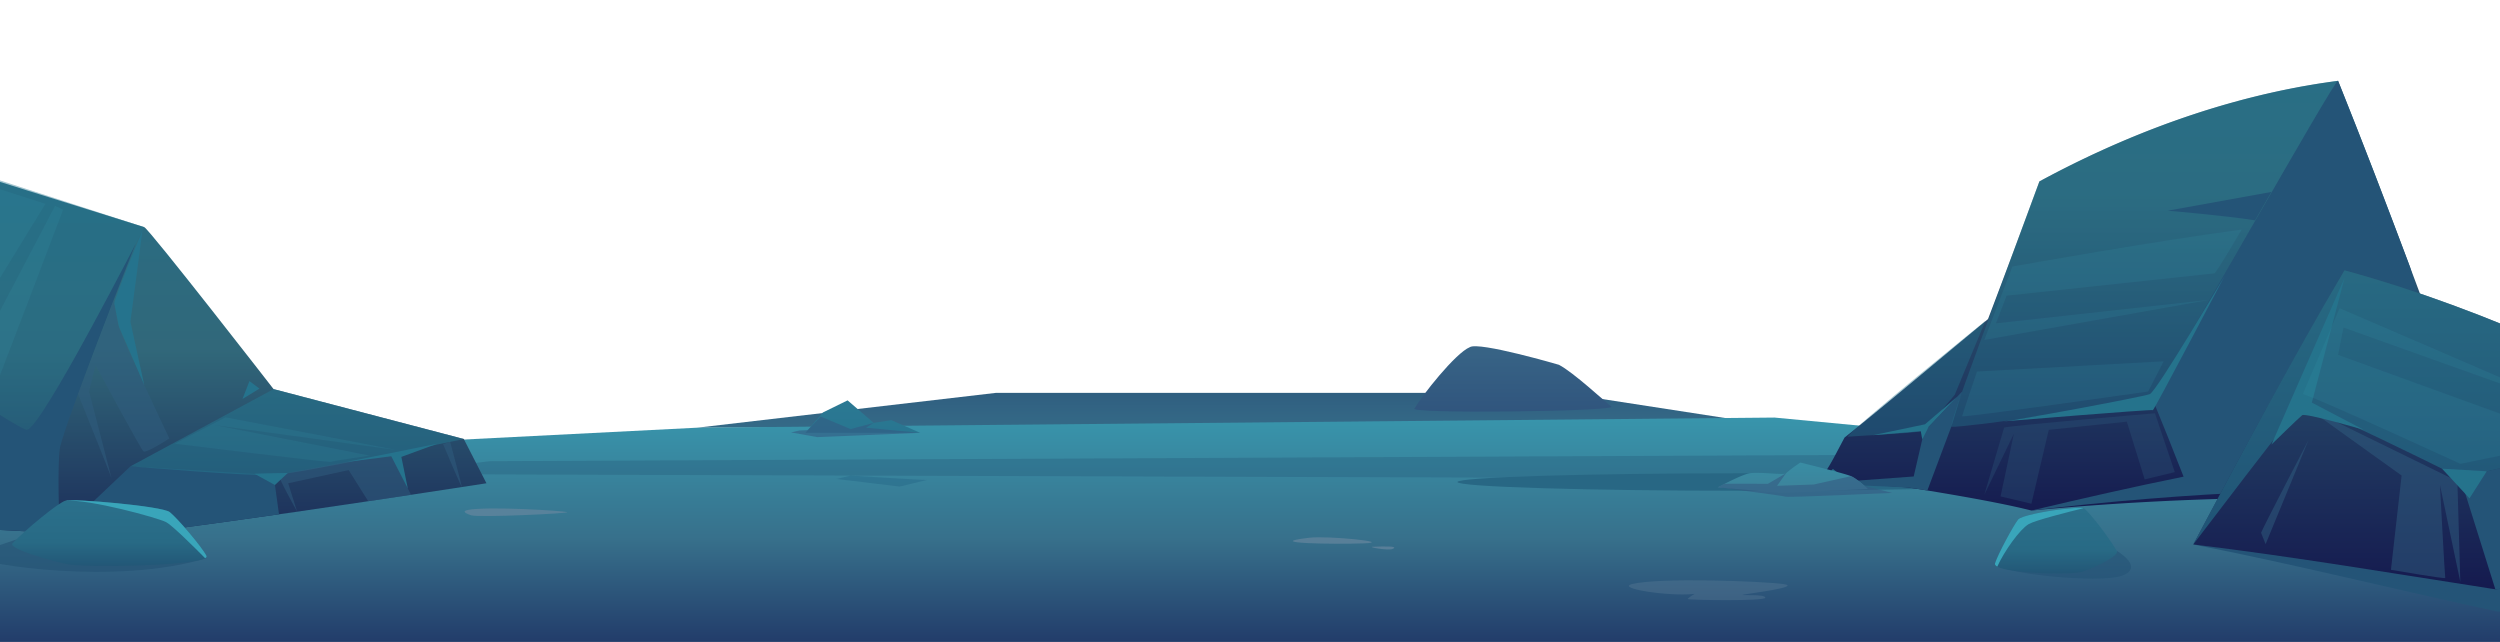 <svg xmlns="http://www.w3.org/2000/svg" xmlns:xlink="http://www.w3.org/1999/xlink" width="1920" height="493" viewBox="0 0 1920 493">
  <defs>
    <clipPath id="clip-path">
      <rect id="Recurso_8stones_long" data-name="Recurso 8stones long" width="1920" height="493" transform="translate(0 3376)"/>
    </clipPath>
    <linearGradient id="linear-gradient" x1="0.5" y1="-6.324" x2="0.5" y2="9.037" gradientUnits="objectBoundingBox">
      <stop offset="0" stop-color="#121551"/>
      <stop offset="0.51" stop-color="#37708b"/>
      <stop offset="1" stop-color="#39a5ba"/>
    </linearGradient>
    <linearGradient id="linear-gradient-2" x1="0.5" y1="4.064" x2="0.5" y2="-5.895" gradientUnits="objectBoundingBox">
      <stop offset="0" stop-color="#162061"/>
      <stop offset="0.51" stop-color="#417790"/>
      <stop offset="1" stop-color="#3596ac"/>
    </linearGradient>
    <linearGradient id="linear-gradient-3" y1="1.354" y2="-0.236" xlink:href="#linear-gradient"/>
    <linearGradient id="linear-gradient-4" x1="0.5" y1="1.157" x2="0.5" y2="-0.006" gradientUnits="objectBoundingBox">
      <stop offset="0" stop-color="#13154c"/>
      <stop offset="0.51" stop-color="#31687a"/>
      <stop offset="1" stop-color="#246f89"/>
    </linearGradient>
    <linearGradient id="linear-gradient-5" x1="0.5" y1="1.068" x2="0.5" y2="-0.517" gradientUnits="objectBoundingBox">
      <stop offset="0" stop-color="#13154c"/>
      <stop offset="0.51" stop-color="#31687b"/>
      <stop offset="1" stop-color="#24708a"/>
    </linearGradient>
    <linearGradient id="linear-gradient-6" x1="0.5" y1="1.076" x2="0.5" y2="-1.411" xlink:href="#linear-gradient-5"/>
    <linearGradient id="linear-gradient-7" x1="0.5" y1="4.559" x2="0.5" y2="-0.739" xlink:href="#linear-gradient-2"/>
    <linearGradient id="linear-gradient-8" x1="0.5" y1="4.56" x2="0.5" y2="-0.738" gradientUnits="objectBoundingBox">
      <stop offset="0" stop-color="#0e1043"/>
      <stop offset="0.51" stop-color="#25748e"/>
      <stop offset="1" stop-color="#2e7a95"/>
    </linearGradient>
    <linearGradient id="linear-gradient-9" x1="0.5" y1="2.264" x2="0.5" y2="-0.963" gradientUnits="objectBoundingBox">
      <stop offset="0" stop-color="#0e1043"/>
      <stop offset="0.51" stop-color="#286a85"/>
      <stop offset="1" stop-color="#2e7a95"/>
    </linearGradient>
    <linearGradient id="linear-gradient-10" x1="95.676" y1="2.264" x2="95.676" y2="-0.964" xlink:href="#linear-gradient-9"/>
  </defs>
  <g id="Rocks_floor" data-name="Rocks floor" transform="translate(0 -3376)" clip-path="url(#clip-path)">
    <g id="Recurso_40rocks_floor" data-name="Recurso 40rocks floor" transform="translate(-231.81 3438.029)" style="isolation: isolate">
      <g id="Capa_2" transform="translate(0 -0.001)">
        <g id="Capa_1-2">
          <path id="Path_172" data-name="Path 172" d="M617.988,219.814l229.67-26.76h434.587l173.274,26.76Z" transform="translate(149.225 46.618)" fill="url(#linear-gradient)"/>
          <path id="Path_173" data-name="Path 173" d="M1062.015,211.821c4.99-9.041,31.208-42.4,42.292-46.885,6.871-4.466,68.42,13.543,68.42,13.543,11.084,5.732,35.277,28.243,40.267,32.076,5.009,3.833-161,5.786-150.98,1.284Z" transform="translate(256.338 39.657)" fill="url(#linear-gradient-2)"/>
          <path id="Path_174" data-name="Path 174" d="M752.614,216.121,296.962,239.265H60.457v141.4H2320.635V245.774l-255.31,8.679L1580.02,208.346Z" transform="translate(14.599 50.311)" fill="url(#linear-gradient-3)"/>
          <path id="Path_175" data-name="Path 175" d="M476.733,265.7c15.695-2.947,73.284.687,76.177,1.682s-67.986,4.358-73.772,2.441c-5.786-1.935-6.455-3.345-2.4-4.1Z" transform="translate(114.494 63.888)" fill="#67869f" opacity="0.7" style="mix-blend-mode: multiply;isolation: isolate"/>
          <path id="Path_176" data-name="Path 176" d="M1041.06,287.067c23.144-.832-27.032-6-41.949-4.3-37.555,4.3,18.8,5.135,41.949,4.3Z" transform="translate(238.219 68.198)" fill="#67869f" opacity="0.7" style="mix-blend-mode: multiply;isolation: isolate"/>
          <path id="Path_177" data-name="Path 177" d="M422.241,246.149l1216.518,3.942L1539.492,231.5l-1033.48,4.755Z" transform="translate(101.958 55.902)" fill="#245374" opacity="0.3" style="mix-blend-mode: multiply;isolation: isolate"/>
          <path id="Path_178" data-name="Path 178" d="M1531.446,249.532c0,3.725-99.195,6.726-221.57,6.726s-221.57-3.02-221.57-6.726,99.195-6.726,221.57-6.726S1531.446,245.825,1531.446,249.532Z" transform="translate(262.792 58.632)" fill="#286784" style="mix-blend-mode: multiply;isolation: isolate"/>
          <path id="Path_179" data-name="Path 179" d="M1036.05,288.324c-4.448.181,12.115,3.182,15.351,1.645C1056.283,287.673,1045.325,287.962,1036.05,288.324Z" transform="translate(249.992 69.564)" fill="#67869f" opacity="0.7" style="mix-blend-mode: multiply;isolation: isolate"/>
          <path id="Path_180" data-name="Path 180" d="M1244.786,319.463s-5.461,3.255-5.1,3.978,59.488,1.808,59.488-1.085-19.347-1.446-17.394-2.17,47.229-6.148,30.955-8.317-94.674-5.117-115.721,0c-13.38,3.255,27.936,9.764,47.771,7.594Z" transform="translate(288.41 74.623)" fill="#67869f" opacity="0.3" style="mix-blend-mode: multiply;isolation: isolate"/>
          <path id="Path_181" data-name="Path 181" d="M38.9,277.53c66.54-3.49,141.758,13.814,147.544,15.64s-130.91,4.3-130.91,4.3L38.9,277.53Z" transform="translate(9.394 66.905)" fill="#67869f" opacity="0.3" style="mix-blend-mode: multiply;isolation: isolate"/>
          <path id="Path_182" data-name="Path 182" d="M31.459,11.3c34.12,15.044,299.627,96.916,303.515,98.363,3.869,1.447,99.339,124.4,99.339,124.4l146.1,38.333s17.412,33.993,17.394,33.993S307.02,351.613,294,347.327,31.459,334.218,31.459,334.218V11.3Z" transform="translate(7.596 2.731)" fill="url(#linear-gradient-4)"/>
          <path id="Path_183" data-name="Path 183" d="M328.356,100.874c-19.365,37.447-75.219,143.892-83.663,142.861-7.884-.958-143.964-90.443-213.234-140.637V312.589s173.292,6.112,238.566,10.65c-.416-10.9-1.772-51.46.108-64.876C272.3,242.813,328.356,100.91,328.356,100.874Z" transform="translate(7.596 24.36)" fill="#245477" style="mix-blend-mode: multiply;isolation: isolate"/>
          <path id="Path_184" data-name="Path 184" d="M387.912,245.253l-109.935-6.744L223.624,290c3.562.38,22.982,2.134,23.976,2.459,6.148,2.025,74.3-7,144.489-17.087Z" transform="translate(53.998 57.594)" fill="#245477" style="mix-blend-mode: multiply;isolation: isolate"/>
          <path id="Path_185" data-name="Path 185" d="M377.34,190.737,267.4,250.044s91.13,7.721,109.935,6.744c18.8-.958,146.1-27.719,146.1-27.719Z" transform="translate(64.57 46.059)" fill="#25738d" opacity="0.6"/>
          <path id="Path_186" data-name="Path 186" d="M0,93.627c15.188,19.655,242.056,170.49,252.29,171.755,10.252,1.248,90.262-155.7,90.262-155.7L39.056,11.3Z" transform="translate(0 2.731)" fill="#25738d" opacity="0.4"/>
          <path id="Path_187" data-name="Path 187" d="M91.014,156.523l92.125-96.284,61.567,19.745L165.527,209.23Z" transform="translate(21.977 14.547)" fill="#369ab0" opacity="0.15" style="mix-blend-mode: multiply;isolation: isolate"/>
          <path id="Path_188" data-name="Path 188" d="M163.414,213.4c.362-1.085,71.241-135.972,71.241-135.972l6.148,2.893S184.75,228.586,184.389,227.139,163.414,213.4,163.414,213.4Z" transform="translate(39.459 18.697)" fill="#369ab0" opacity="0.15" style="mix-blend-mode: multiply;isolation: isolate"/>
          <path id="Path_189" data-name="Path 189" d="M294.976,228.469s119.1,14.7,119.826,13.977,29.654-4.828,29.654-4.828L325.841,214.239l139.1,19.04L333.8,208.2l-38.821,20.251Z" transform="translate(71.227 50.275)" fill="#369ab0" opacity="0.15" style="mix-blend-mode: multiply;isolation: isolate"/>
          <path id="Path_190" data-name="Path 190" d="M265.484,152.69c.344,7.233,39.634,89.232,39.634,89.232s-17.7,11.518-19.817,9.963-36.832-66.232-36.832-66.232L243.461,205.8s18.027,69.632,17.3,66.847S235,207.784,235,207.784l27.357-72.145Z" transform="translate(56.745 32.754)" fill="#315f80" opacity="0.5" style="mix-blend-mode: multiply;isolation: isolate"/>
          <path id="Path_191" data-name="Path 191" d="M373.231,275.151l-6.871-21.77,46.469-10.126,15.026,23.922s33.7-5.063,33.035-4.972c-.669.109-15.423-31.371-15.423-31.371s-85.2,14.863-86.122,16.346,13.9,27.954,13.9,27.954Z" transform="translate(86.761 55.741)" fill="#315f80" opacity="0.5" style="mix-blend-mode: multiply;isolation: isolate"/>
          <path id="Path_192" data-name="Path 192" d="M460.822,225.094s14.827,35.168,14.465,33c-.362-2.188-9.041-34.716-9.041-34.716Z" transform="translate(111.274 53.94)" fill="#315f80" opacity="0.5" style="mix-blend-mode: multiply;isolation: isolate"/>
          <path id="Path_193" data-name="Path 193" d="M344.178,243.249c.723-.235,25.549-.633,25.549-.633l-9.872,9.258-15.695-8.625Z" transform="translate(83.104 58.586)" fill="#25738d"/>
          <path id="Path_194" data-name="Path 194" d="M401.108,238.54l.687-.145,68.981-13.868-27.592,10.126,4.99,24.374-12.711-24.862Z" transform="translate(96.855 54.218)" fill="#25738d"/>
          <path id="Path_195" data-name="Path 195" d="M257.414,148.6c.723-5.7,21.643-55.944,21.643-55.944l-9.24,70.047,10.6,48.549-19.456-44.842-3.526-17.81Z" transform="translate(62.157 22.376)" fill="#25738d"/>
          <path id="Path_196" data-name="Path 196" d="M342.084,185.785l-5.352,13.742,13.019-7.974Z" transform="translate(81.31 44.863)" fill="#25738d"/>
          <path id="Path_197" data-name="Path 197" d="M704.239,246.833l48.35,5.84s22.276-5.3,21.246-5.045c-1.031.235-58.783-3.381-58.783-3.381Z" transform="translate(170.052 58.98)" fill="#1b577e" opacity="0.3" style="mix-blend-mode: multiply;isolation: isolate"/>
          <path id="Path_198" data-name="Path 198" d="M1543.521,286.9c78.853,15.405,156.911,35.15,234.137,51.622h226.054q3.661-14.727,7.2-28.786c-152.354-16.02-310.313-24.681-467.387-22.855h0Z" transform="translate(372.712 69.216)" fill="#245477" style="mix-blend-mode: multiply;isolation: isolate"/>
          <path id="Path_199" data-name="Path 199" d="M1310.6,309.348c9.312-11.807,11.1-16.038,21.336-35.331,35.946-28.8,72.489-59.9,110.206-91,12.982-34.011,26.092-69.433,39.472-105.74,72.995-39.526,151.07-67.028,229.363-77.244,43.775,108.977,84.259,221.642,122.61,325.231a2216.8,2216.8,0,0,0-358.139,4.792c-31.769-8.155-94.313-17.666-94.313-17.666s-45.475-3.779-70.518-3.038Z" transform="translate(316.47 0.009)" fill="url(#linear-gradient-5)"/>
          <path id="Path_200" data-name="Path 200" d="M1413.922,219.33l-18.371,48.946-14.429-2.3-70.517-3.038,74.459-5.442L1393,223.109l29.274-30.9Z" transform="translate(316.47 46.414)" fill="#245477" style="mix-blend-mode: multiply;isolation: isolate"/>
          <path id="Path_201" data-name="Path 201" d="M1429.467,216.739c1.863-1.428,115.83-11.03,115.83-11.03l15.26,45.167-23.126,5.605-13.724-44.354-59.94,6.292-13.344,56.739-23.687-5.605,10.234-48.151-22.71,46.831,15.206-51.478Z" transform="translate(341.5 49.674)" fill="#315f80" opacity="0.3" style="mix-blend-mode: multiply;isolation: isolate"/>
          <path id="Path_202" data-name="Path 202" d="M1329.7,237.49c1.863-.38,51.858-2.622,56.215-4.231s26.055-27.954,26.055-27.954l23.506-56.7S1332.682,231.505,1329.7,237.49Z" transform="translate(321.081 35.884)" fill="#25738c" opacity="0.4"/>
          <g id="Group_168" data-name="Group 168" transform="translate(1791.906 0)" style="mix-blend-mode: multiply;isolation: isolate">
            <path id="Path_203" data-name="Path 203" d="M1626.568,1.15c2.712-.4,5.424-.778,8.118-1.121-2.712.362-5.424.723-8.118,1.121Z" transform="translate(-1399.14 0.009)" fill="#245477"/>
            <path id="Path_204" data-name="Path 204" d="M1780.648,309.012c-14.99-54.027-30.413-109.61-46.4-165.752C1716.368,95.524,1697.926,47.428,1678.9.036c-1.7-3.4-128.975,224.137-143.241,242.49q12.395,30.241,24.609,61.513c-39.309,7.974-78.292,16.87-116.9,26.019,59.4-7.124,119.627-12.1,180.055-14.537,52.364-4.267,104.963-6.654,157.218-6.527Z" transform="translate(-1443.375 0.001)" fill="#245477"/>
          </g>
          <path id="Path_205" data-name="Path 205" d="M1461.52,77.3c-.054-.253-17.394,47.373-34.3,92.9-16.978,46.09-33.523,90.064-33.378,95.542,8.95.832,129.047-15.984,153.819-23.2C1561.908,224.174,1689.183-3.363,1690.883.036,1612.59,10.252,1534.515,37.754,1461.52,77.3Z" transform="translate(336.569 0.001)" fill="#25738c" opacity="0.4"/>
          <path id="Path_206" data-name="Path 206" d="M1594.764,90.6c-22.4-3.652-67.118-7.413-67.118-7.413L1607.4,68.759S1598.959,83.3,1594.782,90.6Z" transform="translate(368.879 16.605)" fill="#245477" style="mix-blend-mode: multiply;isolation: isolate"/>
          <path id="Path_207" data-name="Path 207" d="M1543.521,327.8c37.031-69.65,75.761-142.228,116.155-210.54,111.454,30.377,218.6,82.777,317.618,136.424,10.722,35.313,21.824,67.787,33.6,96.971-77.1-1.663-156.368,3.634-235.366,11.59C1698.822,350.347,1621.361,337.256,1543.521,327.8Z" transform="translate(372.712 28.316)" fill="url(#linear-gradient-6)"/>
          <path id="Path_208" data-name="Path 208" d="M1613.649,202.068l72.958,52.31-8.191,72.416s42.057,7.269,41.7,6.256-4.086-71.566-4.086-71.566L1731.7,336.16l-2.278-77.407-115.775-56.667Z" transform="translate(389.646 48.795)" fill="#315f80" opacity="0.5" style="mix-blend-mode: multiply;isolation: isolate"/>
          <path id="Path_209" data-name="Path 209" d="M1585.467,293.56c.741-2.73,36.489-71.422,36.489-71.422l-33,80.083-3.471-8.679Z" transform="translate(382.841 53.641)" fill="#315f80" opacity="0.5" style="mix-blend-mode: multiply;isolation: isolate"/>
          <path id="Path_210" data-name="Path 210" d="M1708.741,250.574c9.095,29.075,18.045,57.7,26.887,85.67,79-7.956,158.267-13.254,235.366-11.59-11.771-29.165-22.873-61.658-33.6-96.971-72.326-8.281-150.745,2.965-228.657,22.891Z" transform="translate(412.608 54.316)" fill="#245477" style="mix-blend-mode: multiply;isolation: isolate"/>
          <path id="Path_211" data-name="Path 211" d="M1659.676,117.274c-40.412,68.294-79.124,140.872-116.155,210.54,27.339-35.856,55.275-72.705,83.88-108.6,40.954,17.792,81.4,37.573,121.236,57.372,77.913-19.926,156.332-31.154,228.658-22.891C1878.28,200.05,1771.13,147.65,1659.676,117.274Z" transform="translate(372.712 28.32)" fill="#25738c" opacity="0.6"/>
          <path id="Path_212" data-name="Path 212" d="M1648,122.022l-25.1,95.687,39.942,20.92s-44.878-13.145-47.355-11.247-23.6,22.548-23.6,22.548Z" transform="translate(384.392 29.466)" fill="#25738c"/>
          <path id="Path_213" data-name="Path 213" d="M1611.333,206.6c14.049,4.358,120.929,53.63,120.929,53.63l87.442-17.919-181.338-65.762,4.141-21.029,183.147,65.473-186.13-80.3Z" transform="translate(389.087 33.975)" fill="#369ab0" opacity="0.15" style="mix-blend-mode: multiply;isolation: isolate"/>
          <path id="Path_214" data-name="Path 214" d="M1435.85,120.429c4.086-.741,112.792-20.107,176.077-28.352-19.727,33.6-20.848,33.6-20.848,33.6l-159.7,17.141-8.191,21.246,164.089-18.081-173.021,30.829Z" transform="translate(341.5 22.235)" fill="#369ab0" opacity="0.15" style="mix-blend-mode: multiply;isolation: isolate"/>
          <path id="Path_215" data-name="Path 215" d="M1411.986,181.38l143.313-7.829-11.916,23.18s-143.1,20.468-142.843,18.986,11.427-34.337,11.427-34.337Z" transform="translate(338.187 41.909)" fill="#369ab0" opacity="0.15" style="mix-blend-mode: multiply;isolation: isolate"/>
          <path id="Path_216" data-name="Path 216" d="M1345.374,224.98c.8-.054,39.978-8.354,39.978-8.354l24.681-21.155-21.878,23.09-4.918,9.637-1.121-6.256-36.76,3.038Z" transform="translate(324.862 47.202)" fill="#25738c"/>
          <path id="Path_217" data-name="Path 217" d="M1318.105,243.167l10.542,2.748-7.45-5.732Z" transform="translate(318.282 57.999)" fill="#25738c"/>
          <path id="Path_218" data-name="Path 218" d="M1697.424,239.98l21.083,22.764,13.236-20.776Z" transform="translate(409.875 57.949)" fill="#25738c"/>
          <path id="Path_219" data-name="Path 219" d="M1424.3,232.579c6.763.181,109.429-19.058,114.636-21.119s57.336-90.516,57.336-90.516-54.516,103.643-54.949,102.811-117.041,8.824-117.041,8.824Z" transform="translate(343.92 29.206)" fill="#25738c"/>
          <path id="Path_220" data-name="Path 220" d="M1249.4,255.218s18.3-9.818,24.41-10.813,26.833,1.013,27.936,0a108.748,108.748,0,0,1,11.048-8.227s34.138,8.372,38.965,10.451,12.91,9.8,12.91,9.8l-66.5,3.074-48.766-4.285Z" transform="translate(301.692 57.031)" fill="url(#linear-gradient-7)"/>
          <path id="Path_221" data-name="Path 221" d="M684.985,222.63h88.093l-22.1-9.728-13.561,2.079-20.07-17.268-18.986,9.312Z" transform="translate(165.403 47.743)" fill="url(#linear-gradient-8)"/>
          <path id="Path_222" data-name="Path 222" d="M698.883,207.749l22.982,9.6,17.72-4.792-5.913,3.707,41.569,3.942-79.052,3.309-20.161-3.634,6.419-1.447,6.509-.307Z" transform="translate(163.24 50.166)" fill="#345b82" opacity="0.6" style="mix-blend-mode: multiply;isolation: isolate"/>
          <path id="Path_223" data-name="Path 223" d="M1254.637,250.906c.344-.163,33.234,0,33.234,0l13.868-8.1-6.853,9.655,28.171-1.013,28.7-6.437,3.562,2.079,6.744,5.352,21.264,5.442s-79.54,3.671-81.6,2.947-52.346-7.233-52.346-7.233l3.327-1.736,1.9-.976Z" transform="translate(301.685 58.632)" fill="#345b82" opacity="0.6" style="mix-blend-mode: multiply;isolation: isolate"/>
          <path id="Path_224" data-name="Path 224" d="M202.555,283.776c-9.674,3.345-32.095,10.18-29.2,14.357s103.878,21.39,175.372,0C255.551,304.135,202.555,283.776,202.555,283.776Z" transform="translate(41.798 68.525)" fill="#245374" opacity="0.6" style="mix-blend-mode: multiply;isolation: isolate"/>
          <path id="Path_225" data-name="Path 225" d="M194.508,292.6c9.836-10.451,34.716-30.865,40.5-32.727s74.5,4.1,80.282,8.715S339.883,295.039,343.5,302.2s-82.451,9.258-104.872,6.762c-10.035-1.537-48.115-12.115-44.119-16.364Z" transform="translate(46.897 62.668)" fill="url(#linear-gradient-9)"/>
          <path id="Path_226" data-name="Path 226" d="M304.464,276.23c4.647,2.387,21.571,19.184,30.051,27.755.976-.56,1.374-1.139,1.049-1.772-3.616-7.16-22.421-29-28.207-33.613s-74.5-10.578-80.281-8.715c18.57-1.392,71.114,13.127,77.388,16.364Z" transform="translate(54.832 62.671)" fill="#39a5ba" style="mix-blend-mode: soft-light;isolation: isolate"/>
          <path id="Path_227" data-name="Path 227" d="M1420.888,300.415c2.784,7.9,80.9,15.857,97.893,9.348s-4.322-18.967-4.322-18.967l-93.571,9.6Z" transform="translate(343.1 70.22)" fill="#245374" opacity="0.55" style="mix-blend-mode: multiply;isolation: isolate"/>
          <path id="Path_228" data-name="Path 228" d="M1514.458,297.244c-6.184-10.451-21.806-30.865-25.441-32.727s-46.777,4.1-50.411,8.715-15.442,26.453-17.72,33.613,51.785,9.258,65.853,6.762c6.292-1.537,30.214-12.115,27.7-16.364Z" transform="translate(343.083 63.79)" fill="url(#linear-gradient-10)"/>
          <path id="Path_229" data-name="Path 229" d="M1482.6,264.279l-10.143.958c-13.851,1.7-31.57,5.117-33.848,7.992-3.634,4.611-15.442,26.453-17.72,33.613-.289.922.362,1.754,1.736,2.513,5.406-11.97,17.448-28.84,24.193-32.691,5.226-2.983,30.757-9.42,42.076-12.187-.832-.325-3.128-.38-6.31-.2Z" transform="translate(343.084 63.792)" fill="#39a5ba" style="mix-blend-mode: soft-light;isolation: isolate"/>
        </g>
      </g>
    </g>
  </g>
</svg>
